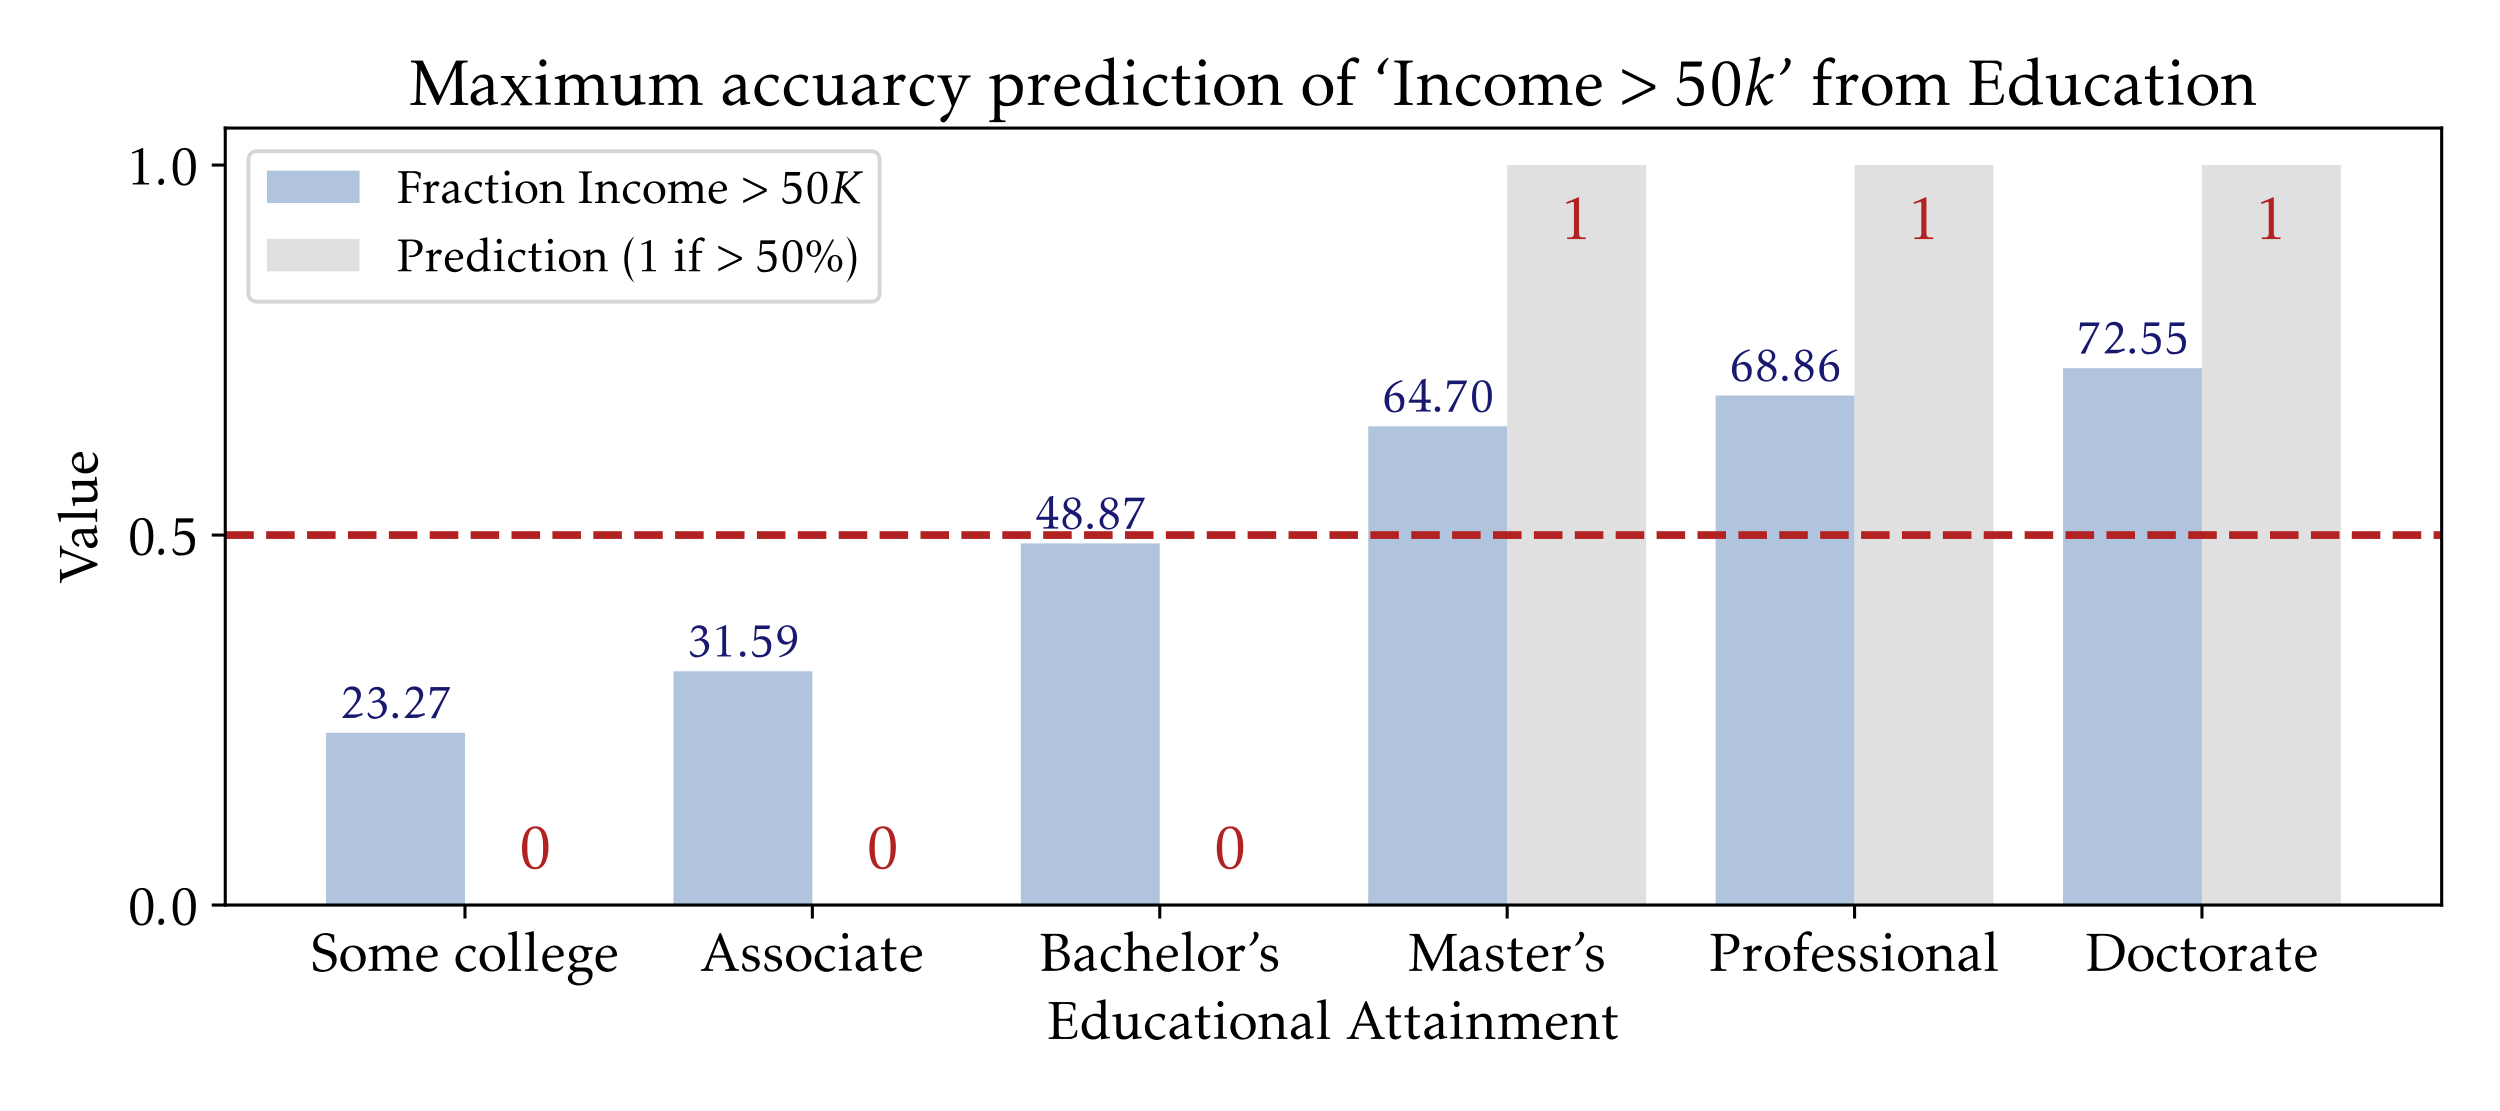 <?xml version="1.0" encoding="utf-8" standalone="no"?>
<!DOCTYPE svg PUBLIC "-//W3C//DTD SVG 1.1//EN"
  "http://www.w3.org/Graphics/SVG/1.1/DTD/svg11.dtd">
<svg xmlns:xlink="http://www.w3.org/1999/xlink" width="648pt" height="288pt" viewBox="0 0 648 288" xmlns="http://www.w3.org/2000/svg" version="1.1">
 <defs>
  <style type="text/css">*{stroke-linejoin: round; stroke-linecap: butt}</style>
 </defs>
 <g id="figure_1">
  <g id="patch_1">
   <path d="M 0 288 
L 648 288 
L 648 0 
L 0 0 
z
" style="fill: #ffffff"/>
  </g>
  <g id="axes_1">
   <g id="patch_2">
    <path d="M 58.388 234.584 
L 632.88 234.584 
L 632.88 33.196 
L 58.388 33.196 
z
" style="fill: #ffffff"/>
   </g>
   <g id="patch_3">
    <path d="M 84.501 234.584 
L 120.52 234.584 
L 120.52 189.944 
L 84.501 189.944 
z
" clip-path="url(#p303173e5e9)" style="fill: #b0c4de"/>
   </g>
   <g id="patch_4">
    <path d="M 174.547 234.584 
L 210.565 234.584 
L 210.565 173.987 
L 174.547 173.987 
z
" clip-path="url(#p303173e5e9)" style="fill: #b0c4de"/>
   </g>
   <g id="patch_5">
    <path d="M 264.593 234.584 
L 300.611 234.584 
L 300.611 140.848 
L 264.593 140.848 
z
" clip-path="url(#p303173e5e9)" style="fill: #b0c4de"/>
   </g>
   <g id="patch_6">
    <path d="M 354.639 234.584 
L 390.657 234.584 
L 390.657 110.498 
L 354.639 110.498 
z
" clip-path="url(#p303173e5e9)" style="fill: #b0c4de"/>
   </g>
   <g id="patch_7">
    <path d="M 444.684 234.584 
L 480.703 234.584 
L 480.703 102.515 
L 444.684 102.515 
z
" clip-path="url(#p303173e5e9)" style="fill: #b0c4de"/>
   </g>
   <g id="patch_8">
    <path d="M 534.73 234.584 
L 570.748 234.584 
L 570.748 95.433 
L 534.73 95.433 
z
" clip-path="url(#p303173e5e9)" style="fill: #b0c4de"/>
   </g>
   <g id="patch_9">
    <path d="M 120.52 234.584 
L 156.538 234.584 
L 156.538 234.584 
L 120.52 234.584 
z
" clip-path="url(#p303173e5e9)" style="fill: #d3d3d3; opacity: 0.7"/>
   </g>
   <g id="patch_10">
    <path d="M 210.565 234.584 
L 246.584 234.584 
L 246.584 234.584 
L 210.565 234.584 
z
" clip-path="url(#p303173e5e9)" style="fill: #d3d3d3; opacity: 0.7"/>
   </g>
   <g id="patch_11">
    <path d="M 300.611 234.584 
L 336.629 234.584 
L 336.629 234.584 
L 300.611 234.584 
z
" clip-path="url(#p303173e5e9)" style="fill: #d3d3d3; opacity: 0.7"/>
   </g>
   <g id="patch_12">
    <path d="M 390.657 234.584 
L 426.675 234.584 
L 426.675 42.786 
L 390.657 42.786 
z
" clip-path="url(#p303173e5e9)" style="fill: #d3d3d3; opacity: 0.7"/>
   </g>
   <g id="patch_13">
    <path d="M 480.703 234.584 
L 516.721 234.584 
L 516.721 42.786 
L 480.703 42.786 
z
" clip-path="url(#p303173e5e9)" style="fill: #d3d3d3; opacity: 0.7"/>
   </g>
   <g id="patch_14">
    <path d="M 570.748 234.584 
L 606.767 234.584 
L 606.767 42.786 
L 570.748 42.786 
z
" clip-path="url(#p303173e5e9)" style="fill: #d3d3d3; opacity: 0.7"/>
   </g>
   <g id="matplotlib.axis_1">
    <g id="xtick_1">
     <g id="line2d_1">
      <defs>
       <path id="m4aec8d3c4d" d="M 0 0 
L 0 3.5 
" style="stroke: #000000; stroke-width: 0.8"/>
      </defs>
      <g>
       <use xlink:href="#m4aec8d3c4d" x="120.52" y="234.584" style="stroke: #000000; stroke-width: 0.8"/>
      </g>
     </g>
     <g id="text_1">
      <!-- {Some college} -->
      <g transform="translate(80.525 251.648) scale(0.14 -0.14)">
       <defs>
        <path id="Kp-Regular-53" d="M 3021 1318 
C 3021 2855 800 2071 800 3338 
C 800 3826 1146 4160 1626 4160 
C 2336 4160 2426 3833 2560 3293 
L 2746 3293 
L 2733 4186 
C 2413 4289 2112 4398 1766 4398 
C 986 4398 288 3923 288 3087 
C 288 1582 2502 2335 2502 1029 
C 2502 463 2074 116 1530 116 
C 506 116 614 824 461 1017 
L 250 1068 
L 320 110 
C 653 -32 986 -128 1350 -128 
C 2202 -128 3021 392 3021 1318 
z
" transform="scale(0.016)"/>
        <path id="Kp-Regular-6f" d="M 3117 1497 
C 3117 2332 2502 2944 1664 2944 
C 768 2944 166 2237 166 1369 
C 166 554 742 -78 1574 -78 
C 2477 -78 3117 610 3117 1497 
z
M 2528 1306 
C 2528 803 2368 128 1734 128 
C 992 128 755 1007 755 1599 
C 755 2115 947 2738 1568 2738 
C 2278 2738 2528 1872 2528 1306 
z
" transform="scale(0.016)"/>
        <path id="Kp-Regular-6d" d="M 5357 5 
L 5357 165 
C 4934 203 4883 158 4883 620 
L 4883 2000 
C 4883 2553 4570 2944 4000 2944 
C 3558 2944 3245 2693 2976 2392 
C 2829 2771 2547 2944 2157 2944 
C 1690 2944 1459 2713 1165 2424 
L 1165 2912 
L 1139 2951 
C 563 2783 749 2828 173 2687 
L 173 2539 
C 602 2501 646 2571 646 2084 
L 646 620 
C 646 145 576 203 147 165 
L 147 5 
C 640 5 1133 5 1626 5 
L 1626 165 
C 1210 203 1165 165 1165 620 
L 1165 2116 
C 1280 2378 1645 2565 1926 2565 
C 2355 2565 2509 2206 2509 1827 
L 2509 620 
C 2509 152 2438 203 2016 165 
L 2016 5 
C 2509 5 3002 5 3494 5 
L 3494 165 
C 3072 203 3021 158 3021 620 
L 3021 2109 
C 3149 2372 3488 2565 3776 2565 
C 4218 2565 4365 2200 4365 1814 
L 4365 665 
C 4365 504 4358 152 4141 133 
L 4141 5 
C 4544 5 4954 5 5357 5 
z
" transform="scale(0.016)"/>
        <path id="Kp-Regular-65" d="M 2701 1876 
C 2701 2478 2246 2944 1651 2944 
C 1382 2944 1126 2840 902 2698 
C 416 2381 211 1909 211 1333 
C 211 485 710 -123 1574 -123 
C 1850 -123 2278 -20 2528 290 
L 2656 483 
L 2573 561 
C 2336 386 2125 256 1824 256 
C 1069 256 749 847 742 1520 
C 742 1520 1574 1520 2157 1585 
L 2694 1740 
L 2701 1876 
z
M 2176 2070 
C 2176 1903 2112 1787 1933 1774 
C 1536 1742 768 1800 768 1800 
C 787 2244 1024 2726 1530 2726 
C 1830 2726 2176 2372 2176 2070 
z
" transform="scale(0.016)"/>
        <path id="Kp-Regular-63" d="M 2624 438 
L 2554 528 
C 2317 354 2131 256 1837 256 
C 1114 256 749 918 749 1579 
C 749 2111 992 2636 1581 2636 
C 1760 2636 2086 2610 2163 2421 
L 2285 2156 
L 2426 2130 
L 2573 2675 
C 2573 2841 2016 2944 1888 2944 
C 1011 2944 211 2206 211 1307 
C 211 492 794 -123 1606 -123 
C 1882 -123 2298 6 2477 225 
L 2624 438 
z
" transform="scale(0.016)"/>
        <path id="Kp-Regular-6c" d="M 1702 0 
L 1702 161 
C 1274 199 1203 141 1203 618 
L 1203 4558 
L 1171 4623 
C 614 4475 800 4520 198 4391 
L 198 4224 
C 525 4224 685 4301 685 3901 
L 685 618 
C 685 141 614 199 186 161 
L 186 0 
C 691 0 1197 0 1702 0 
z
" transform="scale(0.016)"/>
        <path id="Kp-Regular-67" d="M 3168 2741 
L 2285 2741 
C 2080 2883 1850 2944 1600 2944 
C 973 2944 339 2522 339 1844 
C 339 1407 627 1088 1050 1004 
C 1050 1004 557 687 435 465 
C 435 48 934 -16 934 -16 
C 934 -16 211 -362 211 -811 
C 211 -1453 934 -1696 1466 -1696 
C 2464 -1696 3091 -1196 3091 -368 
C 3091 114 2733 384 2278 384 
L 1414 384 
C 1254 384 966 384 966 617 
C 966 755 1274 959 1274 959 
C 2150 959 2643 1280 2643 1997 
C 2643 2155 2509 2432 2509 2432 
L 2982 2432 
L 3168 2741 
z
M 2125 1868 
C 2125 1504 1933 1152 1530 1152 
C 1069 1152 870 1587 870 1990 
C 870 2355 1037 2745 1459 2745 
C 1933 2745 2125 2278 2125 1868 
z
M 2637 -631 
C 2637 -1189 2086 -1446 1600 -1446 
C 1158 -1446 704 -1211 704 -721 
C 704 -162 1210 -60 1658 -60 
C 2086 -60 2637 -60 2637 -631 
z
" transform="scale(0.016)"/>
       </defs>
       <use xlink:href="#Kp-Regular-53" transform="scale(0.996)"/>
       <use xlink:href="#Kp-Regular-6f" transform="translate(52.304 0) scale(0.996)"/>
       <use xlink:href="#Kp-Regular-6d" transform="translate(104.707 0) scale(0.996)"/>
       <use xlink:href="#Kp-Regular-65" transform="translate(192.179 0) scale(0.996)"/>
       <use xlink:href="#Kp-Regular-63" transform="translate(264.807 0) scale(0.996)"/>
       <use xlink:href="#Kp-Regular-6f" transform="translate(310.137 0) scale(0.996)"/>
       <use xlink:href="#Kp-Regular-6c" transform="translate(362.54 0) scale(0.996)"/>
       <use xlink:href="#Kp-Regular-6c" transform="translate(394.022 0) scale(0.996)"/>
       <use xlink:href="#Kp-Regular-65" transform="translate(425.504 0) scale(0.996)"/>
       <use xlink:href="#Kp-Regular-67" transform="translate(472.727 0) scale(0.996)"/>
       <use xlink:href="#Kp-Regular-65" transform="translate(524.134 0) scale(0.996)"/>
      </g>
     </g>
    </g>
    <g id="xtick_2">
     <g id="line2d_2">
      <g>
       <use xlink:href="#m4aec8d3c4d" x="210.565" y="234.584" style="stroke: #000000; stroke-width: 0.8"/>
      </g>
     </g>
     <g id="text_2">
      <!-- {Associate} -->
      <g transform="translate(181.554 251.648) scale(0.14 -0.14)">
       <defs>
        <path id="Kp-Regular-41" d="M 4486 0 
L 4486 161 
C 4000 199 3974 366 3802 811 
L 2387 4397 
L 2208 4364 
L 685 657 
C 518 264 461 206 51 161 
L 51 0 
C 525 0 998 0 1472 0 
L 1472 161 
C 1318 174 966 148 966 374 
C 966 587 1261 1304 1350 1536 
L 2925 1536 
C 3002 1343 3347 496 3347 348 
C 3347 161 2982 161 2861 161 
L 2861 0 
C 3405 0 3942 0 4486 0 
z
M 2822 1787 
L 1446 1787 
L 2131 3529 
L 2138 3535 
L 2822 1787 
z
" transform="scale(0.016)"/>
        <path id="Kp-Regular-73" d="M 2298 889 
C 2298 1912 723 1516 723 2271 
C 723 2579 954 2738 1242 2738 
C 1651 2738 1862 2502 1939 2117 
L 2106 2137 
L 2054 2809 
C 1830 2893 1606 2944 1370 2944 
C 832 2944 294 2662 294 2061 
C 294 1082 1824 1459 1824 659 
C 1824 313 1530 128 1210 128 
C 467 128 576 645 448 850 
L 326 921 
L 218 454 
C 429 18 538 -91 1069 -91 
C 1651 -91 2298 223 2298 889 
z
" transform="scale(0.016)"/>
        <path id="Kp-Regular-69" d="M 1254 4059 
C 1254 4246 1094 4419 909 4419 
C 717 4419 563 4246 563 4059 
C 563 3873 723 3712 909 3712 
C 1094 3712 1254 3873 1254 4059 
z
M 1677 32 
L 1677 192 
C 1248 230 1184 179 1184 646 
L 1184 2925 
L 1152 2970 
L 186 2707 
L 186 2560 
C 614 2515 666 2599 666 2106 
L 666 646 
C 666 179 602 230 173 192 
L 173 32 
C 672 32 1178 32 1677 32 
z
" transform="scale(0.016)"/>
        <path id="Kp-Regular-61" d="M 2886 122 
L 2861 290 
C 2592 226 2419 297 2419 617 
L 2419 1925 
C 2419 2546 2221 2944 1536 2944 
C 960 2944 557 2639 378 2167 
L 602 2039 
C 819 2340 941 2648 1222 2648 
C 1779 2648 1933 2308 1920 1815 
L 1088 1534 
C 621 1379 224 1225 224 699 
C 224 237 563 -64 1011 -64 
C 1363 -64 1920 450 1920 450 
C 1920 450 1901 -32 2080 -32 
C 2547 77 2394 39 2886 122 
z
M 1920 674 
C 1773 507 1453 296 1222 296 
C 954 296 774 546 768 803 
C 755 1259 1920 1613 1920 1613 
L 1920 674 
z
" transform="scale(0.016)"/>
        <path id="Kp-Regular-74" d="M 1965 302 
L 1888 431 
C 1773 367 1645 309 1510 309 
C 1203 309 1133 553 1133 823 
L 1133 2502 
L 1888 2502 
L 1939 2752 
L 1139 2752 
L 1139 3742 
L 1126 3820 
L 813 3697 
C 813 3697 621 3582 621 3235 
L 621 2752 
L 141 2752 
L 134 2502 
L 614 2502 
L 614 669 
C 614 206 800 -64 1280 -64 
C 1562 -64 1818 109 1965 302 
z
" transform="scale(0.016)"/>
       </defs>
       <use xlink:href="#Kp-Regular-41" transform="scale(0.996)"/>
       <use xlink:href="#Kp-Regular-73" transform="translate(73.325 0) scale(0.996)"/>
       <use xlink:href="#Kp-Regular-73" transform="translate(114.57 0) scale(0.996)"/>
       <use xlink:href="#Kp-Regular-6f" transform="translate(155.816 0) scale(0.996)"/>
       <use xlink:href="#Kp-Regular-63" transform="translate(208.219 0) scale(0.996)"/>
       <use xlink:href="#Kp-Regular-69" transform="translate(253.549 0) scale(0.996)"/>
       <use xlink:href="#Kp-Regular-61" transform="translate(283.736 0) scale(0.996)"/>
       <use xlink:href="#Kp-Regular-74" transform="translate(332.154 0) scale(0.996)"/>
       <use xlink:href="#Kp-Regular-65" transform="translate(367.223 0) scale(0.996)"/>
      </g>
     </g>
    </g>
    <g id="xtick_3">
     <g id="line2d_3">
      <g>
       <use xlink:href="#m4aec8d3c4d" x="300.611" y="234.584" style="stroke: #000000; stroke-width: 0.8"/>
      </g>
     </g>
     <g id="text_3">
      <!-- {Bachelor's} -->
      <g transform="translate(269.271 251.648) scale(0.14 -0.14)">
       <defs>
        <path id="Kp-Regular-42" d="M 3597 1353 
C 3597 1973 2944 2368 2381 2413 
C 2874 2522 3354 2848 3354 3405 
C 3354 4123 2752 4302 2150 4302 
C 1504 4302 858 4302 211 4302 
L 211 4141 
C 781 4096 768 4026 768 3449 
L 768 775 
C 768 365 768 192 320 147 
L 320 0 
C 781 0 1235 0 1696 0 
C 2573 0 3597 287 3597 1353 
z
M 2752 3293 
C 2752 2432 1958 2432 1338 2464 
L 1338 3955 
C 1338 4096 1715 4096 1805 4096 
C 2349 4096 2752 3900 2752 3293 
z
M 3021 1264 
C 3021 580 2573 237 1926 237 
C 1702 237 1402 237 1402 535 
L 1402 2259 
C 2138 2259 3021 2259 3021 1264 
z
" transform="scale(0.016)"/>
        <path id="Kp-Regular-68" d="M 3475 11 
L 3475 177 
C 3059 209 3014 177 3014 625 
L 3014 1926 
C 3014 2572 2701 2944 2042 2944 
C 1248 2944 1088 2423 1088 2423 
L 1088 4551 
L 1062 4616 
C 742 4513 416 4442 83 4384 
L 83 4230 
C 410 4204 570 4294 570 3890 
L 570 626 
C 570 164 512 209 90 171 
L 90 11 
C 582 11 1069 11 1562 11 
L 1562 171 
C 1139 209 1088 164 1088 625 
L 1088 2123 
C 1088 2367 1626 2571 1824 2571 
C 2304 2571 2496 2225 2496 1784 
L 2496 683 
C 2496 529 2490 158 2278 139 
L 2278 11 
C 2675 11 3078 11 3475 11 
z
" transform="scale(0.016)"/>
        <path id="Kp-Regular-72" d="M 2381 2700 
C 2381 2828 2118 2944 2016 2944 
C 1664 2944 1325 2578 1178 2276 
L 1178 2912 
L 1152 2950 
C 614 2789 794 2841 186 2693 
L 186 2545 
C 614 2500 659 2584 659 2090 
L 659 626 
C 659 158 595 209 173 171 
L 173 4 
C 704 4 1229 4 1760 4 
L 1760 171 
C 1312 203 1178 119 1178 626 
L 1178 1852 
C 1178 2077 1446 2436 1709 2436 
C 1856 2436 2035 2307 2035 2237 
L 2125 2218 
L 2381 2700 
z
" transform="scale(0.016)"/>
        <path id="Kp-Regular-27" d="M 1370 4191 
C 1370 4364 1171 4544 1005 4544 
C 851 4544 774 4480 774 4313 
C 845 4236 877 4139 877 4036 
C 877 3696 538 3239 307 2995 
L 384 2898 
C 813 3033 1370 3734 1370 4191 
z
" transform="scale(0.016)"/>
       </defs>
       <use xlink:href="#Kp-Regular-42" transform="scale(0.996)"/>
       <use xlink:href="#Kp-Regular-61" transform="translate(62.067 0) scale(0.996)"/>
       <use xlink:href="#Kp-Regular-63" transform="translate(111.183 0) scale(0.996)"/>
       <use xlink:href="#Kp-Regular-68" transform="translate(156.513 0) scale(0.996)"/>
       <use xlink:href="#Kp-Regular-65" transform="translate(214.496 0) scale(0.996)"/>
       <use xlink:href="#Kp-Regular-6c" transform="translate(261.719 0) scale(0.996)"/>
       <use xlink:href="#Kp-Regular-6f" transform="translate(292.105 0) scale(0.996)"/>
       <use xlink:href="#Kp-Regular-72" transform="translate(344.508 0) scale(0.996)"/>
       <use xlink:href="#Kp-Regular-27" transform="translate(384.956 0) scale(0.996)"/>
       <use xlink:href="#Kp-Regular-73" transform="translate(406.476 0) scale(0.996)"/>
      </g>
     </g>
    </g>
    <g id="xtick_4">
     <g id="line2d_4">
      <g>
       <use xlink:href="#m4aec8d3c4d" x="390.657" y="234.584" style="stroke: #000000; stroke-width: 0.8"/>
      </g>
     </g>
     <g id="text_4">
      <!-- {Master's} -->
      <g transform="translate(364.958 251.648) scale(0.14 -0.14)">
       <defs>
        <path id="Kp-Regular-4d" d="M 5722 0 
L 5722 161 
C 5101 206 5114 231 5107 852 
L 5075 3540 
C 5069 4096 5152 4090 5664 4128 
L 5664 4289 
C 5286 4289 4915 4289 4538 4289 
L 2938 871 
L 1318 4289 
C 941 4289 557 4289 179 4289 
L 179 4128 
C 627 4096 787 4096 787 3591 
L 698 627 
C 685 161 518 193 122 161 
L 122 0 
C 621 0 1133 0 1632 0 
L 1632 174 
C 1248 174 1005 136 1024 618 
L 1126 3392 
L 2694 0 
L 2842 0 
L 4518 3603 
L 4531 775 
C 4531 238 4525 206 3987 161 
L 3987 0 
C 4563 0 5146 0 5722 0 
z
" transform="scale(0.016)"/>
       </defs>
       <use xlink:href="#Kp-Regular-4d" transform="scale(0.996)"/>
       <use xlink:href="#Kp-Regular-61" transform="translate(91.258 0) scale(0.996)"/>
       <use xlink:href="#Kp-Regular-73" transform="translate(140.374 0) scale(0.996)"/>
       <use xlink:href="#Kp-Regular-74" transform="translate(181.619 0) scale(0.996)"/>
       <use xlink:href="#Kp-Regular-65" transform="translate(216.687 0) scale(0.996)"/>
       <use xlink:href="#Kp-Regular-72" transform="translate(263.91 0) scale(0.996)"/>
       <use xlink:href="#Kp-Regular-27" transform="translate(304.359 0) scale(0.996)"/>
       <use xlink:href="#Kp-Regular-73" transform="translate(325.878 0) scale(0.996)"/>
      </g>
     </g>
    </g>
    <g id="xtick_5">
     <g id="line2d_5">
      <g>
       <use xlink:href="#m4aec8d3c4d" x="480.703" y="234.584" style="stroke: #000000; stroke-width: 0.8"/>
      </g>
     </g>
     <g id="text_5">
      <!-- {Professional} -->
      <g transform="translate(442.981 251.648) scale(0.14 -0.14)">
       <defs>
        <path id="Kp-Regular-50" d="M 3526 3241 
C 3526 4068 2816 4302 2112 4302 
C 1472 4302 838 4302 198 4302 
L 198 4141 
C 768 4096 787 4038 787 3448 
L 787 854 
C 787 238 774 206 179 161 
L 179 0 
C 787 0 1402 0 2010 0 
L 2010 180 
C 1389 180 1357 187 1357 837 
L 1357 3948 
C 1357 4096 1766 4096 1862 4096 
C 2509 4096 2906 3824 2906 3152 
C 2906 2582 2573 2151 1971 2151 
C 1920 2151 1632 2151 1632 2078 
C 1632 1920 1875 1920 1984 1920 
C 2771 1920 3526 2389 3526 3241 
z
" transform="scale(0.016)"/>
        <path id="Kp-Regular-66" d="M 2317 4454 
C 2234 4531 2042 4608 1926 4608 
C 1414 4608 1050 4247 819 3847 
C 653 3552 672 3101 672 2772 
L 230 2772 
L 243 2496 
L 672 2496 
L 672 613 
C 672 147 608 205 192 160 
L 192 0 
C 704 0 1229 0 1741 0 
L 1741 160 
C 1306 198 1190 121 1190 613 
L 1190 2496 
L 1971 2496 
L 2016 2772 
L 1190 2772 
C 1190 3101 1075 4235 1645 4235 
C 1946 4235 2099 3978 2227 4017 
C 2310 4094 2419 4357 2317 4454 
z
" transform="scale(0.016)"/>
        <path id="Kp-Regular-6e" d="M 3507 5 
L 3507 165 
C 3091 203 3059 171 3059 620 
L 3059 1955 
C 3059 2572 2746 2944 2118 2944 
C 1702 2944 1395 2719 1133 2417 
L 1133 2912 
L 1101 2951 
C 461 2764 646 2809 134 2687 
L 134 2539 
C 563 2501 614 2571 614 2084 
L 614 620 
C 614 152 544 203 115 165 
L 115 5 
C 608 5 1107 5 1600 5 
L 1600 165 
C 1184 203 1133 158 1133 620 
L 1133 2116 
C 1242 2378 1613 2565 1888 2565 
C 2349 2565 2541 2238 2541 1814 
L 2541 672 
C 2541 511 2528 152 2310 133 
L 2310 5 
C 2707 5 3110 5 3507 5 
z
" transform="scale(0.016)"/>
       </defs>
       <use xlink:href="#Kp-Regular-50" transform="scale(0.996)"/>
       <use xlink:href="#Kp-Regular-72" transform="translate(60.374 0) scale(0.996)"/>
       <use xlink:href="#Kp-Regular-6f" transform="translate(100.822 0) scale(0.996)"/>
       <use xlink:href="#Kp-Regular-66" transform="translate(153.225 0) scale(0.996)"/>
       <use xlink:href="#Kp-Regular-65" transform="translate(187.298 0) scale(0.996)"/>
       <use xlink:href="#Kp-Regular-73" transform="translate(234.521 0) scale(0.996)"/>
       <use xlink:href="#Kp-Regular-73" transform="translate(275.766 0) scale(0.996)"/>
       <use xlink:href="#Kp-Regular-69" transform="translate(317.011 0) scale(0.996)"/>
       <use xlink:href="#Kp-Regular-6f" transform="translate(347.198 0) scale(0.996)"/>
       <use xlink:href="#Kp-Regular-6e" transform="translate(399.601 0) scale(0.996)"/>
       <use xlink:href="#Kp-Regular-61" transform="translate(458.281 0) scale(0.996)"/>
       <use xlink:href="#Kp-Regular-6c" transform="translate(507.397 0) scale(0.996)"/>
      </g>
     </g>
    </g>
    <g id="xtick_6">
     <g id="line2d_6">
      <g>
       <use xlink:href="#m4aec8d3c4d" x="570.748" y="234.584" style="stroke: #000000; stroke-width: 0.8"/>
      </g>
     </g>
     <g id="text_6">
      <!-- {Doctorate} -->
      <g transform="translate(540.426 251.648) scale(0.14 -0.14)">
       <defs>
        <path id="Kp-Regular-44" d="M 4602 2378 
C 4602 3759 3520 4302 2272 4302 
C 1581 4302 890 4302 198 4302 
L 198 4141 
C 774 4096 768 4032 768 3449 
L 768 776 
C 768 385 717 187 288 148 
L 288 0 
C 851 0 1421 0 1984 0 
C 3443 0 4602 831 4602 2378 
z
M 3949 2214 
C 3949 931 3213 244 1952 244 
C 1741 244 1338 289 1338 576 
L 1338 3943 
C 1338 4096 1856 4096 1952 4096 
C 3277 4096 3949 3608 3949 2214 
z
" transform="scale(0.016)"/>
       </defs>
       <use xlink:href="#Kp-Regular-44" transform="scale(0.996)"/>
       <use xlink:href="#Kp-Regular-6f" transform="translate(77.31 0) scale(0.996)"/>
       <use xlink:href="#Kp-Regular-63" transform="translate(129.714 0) scale(0.996)"/>
       <use xlink:href="#Kp-Regular-74" transform="translate(175.044 0) scale(0.996)"/>
       <use xlink:href="#Kp-Regular-6f" transform="translate(210.112 0) scale(0.996)"/>
       <use xlink:href="#Kp-Regular-72" transform="translate(262.516 0) scale(0.996)"/>
       <use xlink:href="#Kp-Regular-61" transform="translate(302.466 0) scale(0.996)"/>
       <use xlink:href="#Kp-Regular-74" transform="translate(350.884 0) scale(0.996)"/>
       <use xlink:href="#Kp-Regular-65" transform="translate(385.953 0) scale(0.996)"/>
      </g>
     </g>
    </g>
    <g id="text_7">
     <!-- Educational Attainment -->
     <g transform="translate(271.37 269.295) scale(0.14 -0.14)">
      <defs>
       <path id="Kp-Regular-45" d="M 3546 1025 
L 3392 1025 
C 3373 909 3168 419 3078 354 
C 2899 219 2304 219 2086 219 
C 1914 219 1600 219 1446 296 
C 1376 335 1363 839 1363 929 
L 1363 2092 
C 1523 2112 1677 2112 1837 2112 
C 1990 2112 2541 2112 2650 2012 
C 2726 1933 2746 1623 2758 1511 
L 2931 1511 
C 2918 1967 2918 2423 2931 2880 
L 2758 2880 
C 2739 2747 2739 2572 2669 2458 
C 2522 2337 2061 2337 1862 2337 
C 1696 2337 1530 2337 1363 2368 
L 1363 3929 
C 1363 4075 1690 4075 1805 4075 
C 2125 4075 2515 4075 2816 3980 
C 3053 3904 3059 3532 3098 3330 
L 3290 3330 
L 3315 4081 
L 2906 4288 
C 2003 4288 1094 4288 192 4288 
L 192 4133 
C 781 4088 794 4056 794 3437 
L 794 832 
C 794 226 787 174 198 174 
L 198 0 
C 1082 0 1965 0 2848 0 
L 3443 253 
L 3546 1025 
z
" transform="scale(0.016)"/>
       <path id="Kp-Regular-64" d="M 3514 84 
L 3514 251 
C 3514 251 3008 103 3008 655 
L 3008 4551 
L 2976 4616 
C 2413 4468 2598 4513 1984 4384 
L 1984 4230 
C 1984 4230 2490 4384 2490 3889 
L 2490 2809 
C 2490 2809 2118 2944 1926 2944 
C 1056 2944 237 2255 237 1355 
C 237 556 742 -64 1568 -64 
C 2310 -64 2502 457 2502 457 
L 2483 -45 
C 3104 52 2918 26 3514 84 
z
M 2490 973 
C 2490 615 2061 302 1722 302 
C 1082 302 800 986 800 1536 
C 800 2105 1056 2674 1702 2674 
C 1843 2674 2490 2514 2490 2310 
L 2490 973 
z
" transform="scale(0.016)"/>
       <path id="Kp-Regular-75" d="M 3546 78 
L 3546 258 
C 3142 258 3059 180 3059 628 
L 3059 2914 
L 3034 2952 
C 2464 2830 2650 2869 2029 2766 
L 2029 2592 
C 2432 2592 2528 2663 2528 2207 
L 2528 1132 
C 2528 812 2125 316 1741 316 
C 1254 316 1139 658 1139 1083 
L 1139 2914 
L 1114 2952 
C 538 2824 710 2862 160 2766 
L 160 2592 
C 544 2592 621 2637 621 2209 
L 621 936 
C 621 320 794 -64 1472 -64 
C 1939 -64 2298 137 2528 510 
L 2528 -12 
L 2566 -32 
C 3155 52 2970 26 3546 78 
z
" transform="scale(0.016)"/>
      </defs>
      <use xlink:href="#Kp-Regular-45" transform="scale(0.996)"/>
      <use xlink:href="#Kp-Regular-64" transform="translate(60.473 0) scale(0.996)"/>
      <use xlink:href="#Kp-Regular-75" transform="translate(118.555 0) scale(0.996)"/>
      <use xlink:href="#Kp-Regular-63" transform="translate(177.933 0) scale(0.996)"/>
      <use xlink:href="#Kp-Regular-61" transform="translate(223.263 0) scale(0.996)"/>
      <use xlink:href="#Kp-Regular-74" transform="translate(271.681 0) scale(0.996)"/>
      <use xlink:href="#Kp-Regular-69" transform="translate(306.75 0) scale(0.996)"/>
      <use xlink:href="#Kp-Regular-6f" transform="translate(336.937 0) scale(0.996)"/>
      <use xlink:href="#Kp-Regular-6e" transform="translate(389.34 0) scale(0.996)"/>
      <use xlink:href="#Kp-Regular-61" transform="translate(448.02 0) scale(0.996)"/>
      <use xlink:href="#Kp-Regular-6c" transform="translate(497.136 0) scale(0.996)"/>
      <use xlink:href="#Kp-Regular-41" transform="translate(554.022 0) scale(0.996)"/>
      <use xlink:href="#Kp-Regular-74" transform="translate(624.857 0) scale(0.996)"/>
      <use xlink:href="#Kp-Regular-74" transform="translate(659.925 0) scale(0.996)"/>
      <use xlink:href="#Kp-Regular-61" transform="translate(694.994 0) scale(0.996)"/>
      <use xlink:href="#Kp-Regular-69" transform="translate(744.11 0) scale(0.996)"/>
      <use xlink:href="#Kp-Regular-6e" transform="translate(774.296 0) scale(0.996)"/>
      <use xlink:href="#Kp-Regular-6d" transform="translate(832.976 0) scale(0.996)"/>
      <use xlink:href="#Kp-Regular-65" transform="translate(920.448 0) scale(0.996)"/>
      <use xlink:href="#Kp-Regular-6e" transform="translate(967.671 0) scale(0.996)"/>
      <use xlink:href="#Kp-Regular-74" transform="translate(1025.853 0) scale(0.996)"/>
     </g>
    </g>
   </g>
   <g id="matplotlib.axis_2">
    <g id="ytick_1">
     <g id="line2d_7">
      <defs>
       <path id="m879f38a832" d="M 0 0 
L -3.5 0 
" style="stroke: #000000; stroke-width: 0.8"/>
      </defs>
      <g>
       <use xlink:href="#m879f38a832" x="58.388" y="234.584" style="stroke: #000000; stroke-width: 0.8"/>
      </g>
     </g>
     <g id="text_8">
      <!-- $\mathdefault{0.0}$ -->
      <g transform="translate(32.768 239.616) scale(0.14 -0.14)">
       <defs>
        <path id="Kp-Regular-30" d="M 3130 2158 
C 3130 3008 2918 4244 1837 4244 
C 685 4244 435 2937 435 2022 
C 435 1160 640 -128 1754 -128 
C 2912 -128 3130 1263 3130 2158 
z
M 2586 1997 
C 2586 1475 2573 84 1798 84 
C 986 84 979 1598 979 2139 
C 979 2673 992 4032 1779 4032 
C 2586 4032 2586 2531 2586 1997 
z
" transform="scale(0.016)"/>
        <path id="Kp--M-Italic-3a" d="M 979 357 
C 979 551 845 693 672 693 
C 454 693 288 499 288 260 
C 288 66 416 -64 595 -64 
C 800 -64 979 111 979 357 
z
" transform="scale(0.016)"/>
       </defs>
       <use xlink:href="#Kp-Regular-30" transform="scale(0.996)"/>
       <use xlink:href="#Kp--M-Italic-3a" transform="translate(54.296 0) scale(0.996)"/>
       <use xlink:href="#Kp-Regular-30" transform="translate(78.705 0) scale(0.996)"/>
      </g>
     </g>
    </g>
    <g id="ytick_2">
     <g id="line2d_8">
      <g>
       <use xlink:href="#m879f38a832" x="58.388" y="138.685" style="stroke: #000000; stroke-width: 0.8"/>
      </g>
     </g>
     <g id="text_9">
      <!-- $\mathdefault{0.5}$ -->
      <g transform="translate(32.768 143.717) scale(0.14 -0.14)">
       <defs>
        <path id="Kp-Regular-35" d="M 3034 1565 
C 3034 2288 2483 2752 1786 2752 
C 1491 2752 1210 2637 954 2508 
L 1062 3712 
C 1613 3712 2157 3712 2707 3712 
C 2720 3718 2816 3848 2816 3848 
L 2854 4200 
C 2189 4200 1498 4200 832 4200 
L 704 2152 
L 762 2081 
C 973 2256 1190 2347 1466 2347 
C 2131 2347 2502 1919 2502 1257 
C 2502 647 2170 187 1536 187 
C 794 187 685 465 544 751 
L 397 609 
C 531 -24 966 -128 1242 -128 
C 2579 -128 3040 395 3034 1565 
z
" transform="scale(0.016)"/>
       </defs>
       <use xlink:href="#Kp-Regular-30" transform="scale(0.996)"/>
       <use xlink:href="#Kp--M-Italic-3a" transform="translate(54.296 0) scale(0.996)"/>
       <use xlink:href="#Kp-Regular-35" transform="translate(78.705 0) scale(0.996)"/>
      </g>
     </g>
    </g>
    <g id="ytick_3">
     <g id="line2d_9">
      <g>
       <use xlink:href="#m879f38a832" x="58.388" y="42.786" style="stroke: #000000; stroke-width: 0.8"/>
      </g>
     </g>
     <g id="text_10">
      <!-- $\mathdefault{1.0}$ -->
      <g transform="translate(32.768 47.817) scale(0.14 -0.14)">
       <defs>
        <path id="Kp-Regular-31" d="M 2624 0 
L 2624 174 
C 2221 174 1946 97 1946 586 
L 1946 4207 
L 1901 4265 
C 1133 3924 1376 4027 621 3725 
L 691 3584 
C 845 3584 1171 3776 1344 3776 
C 1434 3776 1427 3590 1427 3532 
L 1427 586 
C 1427 91 1133 174 736 174 
L 736 0 
C 1363 0 1997 0 2624 0 
z
" transform="scale(0.016)"/>
       </defs>
       <use xlink:href="#Kp-Regular-31" transform="scale(0.996)"/>
       <use xlink:href="#Kp--M-Italic-3a" transform="translate(54.296 0) scale(0.996)"/>
       <use xlink:href="#Kp-Regular-30" transform="translate(78.705 0) scale(0.996)"/>
      </g>
     </g>
    </g>
    <g id="text_11">
     <!-- Value -->
     <g transform="translate(25.183 151.213) rotate(-90) scale(0.14 -0.14)">
      <defs>
       <path id="Kp-Regular-56" d="M 4397 4166 
L 4397 4321 
C 3936 4321 3469 4321 3008 4321 
L 3008 4160 
C 3168 4160 3514 4173 3514 3954 
C 3514 3671 2368 791 2368 791 
C 2368 791 1158 3845 1158 3993 
C 1158 4160 1536 4160 1658 4160 
L 1658 4321 
C 1114 4321 570 4321 26 4321 
L 26 4166 
C 397 4134 474 4089 621 3715 
L 2074 -32 
L 2330 -32 
L 3770 3593 
C 3936 4006 3962 4121 4397 4166 
z
" transform="scale(0.016)"/>
      </defs>
      <use xlink:href="#Kp-Regular-56" transform="scale(0.996)"/>
      <use xlink:href="#Kp-Regular-61" transform="translate(61.768 0) scale(0.996)"/>
      <use xlink:href="#Kp-Regular-6c" transform="translate(110.884 0) scale(0.996)"/>
      <use xlink:href="#Kp-Regular-75" transform="translate(140.872 0) scale(0.996)"/>
      <use xlink:href="#Kp-Regular-65" transform="translate(200.249 0) scale(0.996)"/>
     </g>
    </g>
   </g>
   <g id="line2d_10">
    <path d="M 58.388 138.685 
L 632.88 138.685 
" clip-path="url(#p303173e5e9)" style="fill: none; stroke-dasharray: 7.4,3.2; stroke-dashoffset: 0; stroke: #b22222; stroke-width: 2"/>
   </g>
   <g id="patch_15">
    <path d="M 58.388 234.584 
L 58.388 33.196 
" style="fill: none; stroke: #000000; stroke-width: 0.8; stroke-linejoin: miter; stroke-linecap: square"/>
   </g>
   <g id="patch_16">
    <path d="M 632.88 234.584 
L 632.88 33.196 
" style="fill: none; stroke: #000000; stroke-width: 0.8; stroke-linejoin: miter; stroke-linecap: square"/>
   </g>
   <g id="patch_17">
    <path d="M 58.388 234.584 
L 632.88 234.584 
" style="fill: none; stroke: #000000; stroke-width: 0.8; stroke-linejoin: miter; stroke-linecap: square"/>
   </g>
   <g id="patch_18">
    <path d="M 58.388 33.196 
L 632.88 33.196 
" style="fill: none; stroke: #000000; stroke-width: 0.8; stroke-linejoin: miter; stroke-linecap: square"/>
   </g>
   <g id="text_12">
    <!-- 23.27% -->
    <g style="fill: #191970" transform="translate(87.925 186.108) scale(0.12 -0.12)">
     <defs>
      <path id="Kp-Regular-32" d="M 3181 395 
L 3098 701 
C 2714 482 2323 482 1958 482 
C 1670 482 1158 482 1158 482 
L 2112 1587 
C 2502 2040 2944 2513 2944 3152 
C 2944 3858 2438 4284 1766 4284 
C 1376 4284 1056 4155 787 3872 
L 557 3176 
L 710 3125 
L 826 3370 
C 986 3680 1184 3840 1549 3840 
C 2093 3840 2406 3479 2406 2945 
C 2406 2319 1888 1721 1498 1276 
L 442 129 
L 442 0 
C 666 0 2086 0 2163 19 
C 2822 281 2637 210 3181 395 
z
" transform="scale(0.016)"/>
      <path id="Kp-Regular-33" d="M 3053 1474 
C 3059 2019 2560 2358 2074 2442 
C 2394 2653 2778 2917 2778 3345 
C 2778 3942 2253 4224 1715 4224 
C 1350 4224 1056 4102 800 3839 
L 576 3236 
L 723 3211 
C 941 3531 1133 3845 1574 3845 
C 1952 3845 2253 3569 2253 3185 
C 2253 2756 1901 2468 1510 2378 
L 1037 2237 
L 1139 2026 
L 1645 2142 
C 2067 2251 2458 1776 2490 1232 
C 2515 822 2182 168 1587 168 
C 1370 168 877 219 582 777 
L 429 648 
C 467 96 992 -128 1293 -128 
C 2125 -128 3040 372 3053 1474 
z
" transform="scale(0.016)"/>
      <path id="Kp-Regular-2e" d="M 1165 315 
C 1165 521 986 694 781 694 
C 576 694 410 521 410 315 
C 410 109 576 -64 781 -64 
C 992 -64 1165 103 1165 315 
z
" transform="scale(0.016)"/>
      <path id="Kp-Regular-37" d="M 3162 4059 
L 3142 4194 
C 2278 4194 1389 4194 525 4194 
L 442 3097 
L 614 3097 
C 710 3475 627 3712 1107 3712 
L 2669 3712 
C 2061 2441 1312 1265 621 39 
L 666 -32 
L 1210 -32 
C 1485 667 1798 1341 2125 2014 
L 3162 4059 
z
" transform="scale(0.016)"/>
     </defs>
     <use xlink:href="#Kp-Regular-32" transform="scale(0.996)"/>
     <use xlink:href="#Kp-Regular-33" transform="translate(54.296 0) scale(0.996)"/>
     <use xlink:href="#Kp-Regular-2e" transform="translate(108.593 0) scale(0.996)"/>
     <use xlink:href="#Kp-Regular-32" transform="translate(134.496 0) scale(0.996)"/>
     <use xlink:href="#Kp-Regular-37" transform="translate(188.792 0) scale(0.996)"/>
    </g>
   </g>
   <g id="text_13">
    <!-- 31.59% -->
    <g style="fill: #191970" transform="translate(177.971 170.151) scale(0.12 -0.12)">
     <defs>
      <path id="Kp-Regular-39" d="M 3130 2567 
C 3130 3386 2752 4238 1818 4238 
C 1030 4238 448 3586 448 2820 
C 448 2143 883 1600 1587 1600 
C 1971 1600 2227 1831 2522 2049 
C 2387 982 1702 411 678 32 
L 774 -116 
C 1171 -13 1555 108 1907 319 
C 2701 805 3130 1645 3130 2567 
z
M 2573 2751 
C 2573 2642 2554 2388 2502 2291 
C 2400 2094 2054 1973 1843 1973 
C 1242 1973 986 2534 986 3057 
C 986 3528 1216 4032 1760 4032 
C 2406 4032 2573 3260 2573 2751 
z
" transform="scale(0.016)"/>
     </defs>
     <use xlink:href="#Kp-Regular-33" transform="scale(0.996)"/>
     <use xlink:href="#Kp-Regular-31" transform="translate(54.296 0) scale(0.996)"/>
     <use xlink:href="#Kp-Regular-2e" transform="translate(108.593 0) scale(0.996)"/>
     <use xlink:href="#Kp-Regular-35" transform="translate(134.496 0) scale(0.996)"/>
     <use xlink:href="#Kp-Regular-39" transform="translate(188.792 0) scale(0.996)"/>
    </g>
   </g>
   <g id="text_14">
    <!-- 48.87% -->
    <g style="fill: #191970" transform="translate(268.017 137.012) scale(0.12 -0.12)">
     <defs>
      <path id="Kp-Regular-34" d="M 3277 0 
L 3277 199 
C 2797 199 2586 129 2586 693 
L 2586 1189 
C 2586 1189 3046 1189 3277 1163 
L 3277 1619 
C 3034 1600 2586 1600 2586 1600 
L 2579 3888 
C 2579 4268 2579 3888 2630 4454 
L 2080 4313 
L 269 1336 
L 339 1189 
L 2048 1189 
L 2048 693 
C 2048 90 1766 199 1267 199 
L 1267 0 
C 1939 0 2605 0 3277 0 
z
M 2048 1600 
L 672 1600 
L 2048 3863 
L 2048 1600 
z
" transform="scale(0.016)"/>
      <path id="Kp-Regular-38" d="M 3053 1209 
C 3053 1814 2624 2084 2138 2328 
C 2502 2578 2893 2816 2893 3312 
C 2893 3917 2362 4238 1811 4238 
C 1171 4238 595 3801 595 3125 
C 595 2623 934 2347 1331 2116 
C 851 1846 448 1582 448 984 
C 448 277 1011 -128 1677 -128 
C 2413 -128 3053 457 3053 1209 
z
M 2438 3287 
C 2438 2888 2234 2663 1914 2444 
C 1523 2644 1069 2830 1069 3344 
C 1069 3743 1338 4032 1741 4032 
C 2176 4032 2438 3711 2438 3287 
z
M 2566 965 
C 2566 483 2259 78 1760 78 
C 1216 78 928 515 928 1023 
C 928 1486 1171 1724 1574 2013 
C 2022 1788 2566 1569 2566 965 
z
" transform="scale(0.016)"/>
     </defs>
     <use xlink:href="#Kp-Regular-34" transform="scale(0.996)"/>
     <use xlink:href="#Kp-Regular-38" transform="translate(54.296 0) scale(0.996)"/>
     <use xlink:href="#Kp-Regular-2e" transform="translate(108.593 0) scale(0.996)"/>
     <use xlink:href="#Kp-Regular-38" transform="translate(134.496 0) scale(0.996)"/>
     <use xlink:href="#Kp-Regular-37" transform="translate(188.792 0) scale(0.996)"/>
    </g>
   </g>
   <g id="text_15">
    <!-- 64.70% -->
    <g style="fill: #191970" transform="translate(358.062 106.662) scale(0.12 -0.12)">
     <defs>
      <path id="Kp-Regular-36" d="M 3110 1363 
C 3130 2035 2675 2560 1978 2560 
C 1690 2560 1293 2309 1056 2155 
C 1190 3183 1875 3736 2893 4103 
L 2758 4263 
C 2406 4159 2054 4037 1741 3842 
C 915 3332 422 2511 422 1522 
C 422 700 806 -128 1728 -128 
C 2739 -128 3085 371 3110 1363 
z
M 2573 1129 
C 2573 652 2400 78 1830 78 
C 1037 78 992 1032 1056 1929 
C 1229 2110 1498 2200 1741 2200 
C 2330 2200 2573 1645 2573 1129 
z
" transform="scale(0.016)"/>
     </defs>
     <use xlink:href="#Kp-Regular-36" transform="scale(0.996)"/>
     <use xlink:href="#Kp-Regular-34" transform="translate(54.296 0) scale(0.996)"/>
     <use xlink:href="#Kp-Regular-2e" transform="translate(108.593 0) scale(0.996)"/>
     <use xlink:href="#Kp-Regular-37" transform="translate(134.496 0) scale(0.996)"/>
     <use xlink:href="#Kp-Regular-30" transform="translate(188.792 0) scale(0.996)"/>
    </g>
   </g>
   <g id="text_16">
    <!-- 68.86% -->
    <g style="fill: #191970" transform="translate(448.108 98.679) scale(0.12 -0.12)">
     <use xlink:href="#Kp-Regular-36" transform="scale(0.996)"/>
     <use xlink:href="#Kp-Regular-38" transform="translate(54.296 0) scale(0.996)"/>
     <use xlink:href="#Kp-Regular-2e" transform="translate(108.593 0) scale(0.996)"/>
     <use xlink:href="#Kp-Regular-38" transform="translate(134.496 0) scale(0.996)"/>
     <use xlink:href="#Kp-Regular-36" transform="translate(188.792 0) scale(0.996)"/>
    </g>
   </g>
   <g id="text_17">
    <!-- 72.55% -->
    <g style="fill: #191970" transform="translate(538.154 91.597) scale(0.12 -0.12)">
     <use xlink:href="#Kp-Regular-37" transform="scale(0.996)"/>
     <use xlink:href="#Kp-Regular-32" transform="translate(54.296 0) scale(0.996)"/>
     <use xlink:href="#Kp-Regular-2e" transform="translate(108.593 0) scale(0.996)"/>
     <use xlink:href="#Kp-Regular-35" transform="translate(134.496 0) scale(0.996)"/>
     <use xlink:href="#Kp-Regular-35" transform="translate(188.792 0) scale(0.996)"/>
    </g>
   </g>
   <g id="text_18">
    <!-- 0 -->
    <g style="fill: #b22222" transform="translate(134.185 224.994) scale(0.16 -0.16)">
     <use xlink:href="#Kp-Regular-30" transform="scale(0.996)"/>
    </g>
   </g>
   <g id="text_19">
    <!-- 0 -->
    <g style="fill: #b22222" transform="translate(224.231 224.994) scale(0.16 -0.16)">
     <use xlink:href="#Kp-Regular-30" transform="scale(0.996)"/>
    </g>
   </g>
   <g id="text_20">
    <!-- 0 -->
    <g style="fill: #b22222" transform="translate(314.277 224.994) scale(0.16 -0.16)">
     <use xlink:href="#Kp-Regular-30" transform="scale(0.996)"/>
    </g>
   </g>
   <g id="text_21">
    <!-- 1 -->
    <g style="fill: #b22222" transform="translate(404.322 61.966) scale(0.16 -0.16)">
     <use xlink:href="#Kp-Regular-31" transform="scale(0.996)"/>
    </g>
   </g>
   <g id="text_22">
    <!-- 1 -->
    <g style="fill: #b22222" transform="translate(494.368 61.966) scale(0.16 -0.16)">
     <use xlink:href="#Kp-Regular-31" transform="scale(0.996)"/>
    </g>
   </g>
   <g id="text_23">
    <!-- 1 -->
    <g style="fill: #b22222" transform="translate(584.414 61.966) scale(0.16 -0.16)">
     <use xlink:href="#Kp-Regular-31" transform="scale(0.996)"/>
    </g>
   </g>
   <g id="text_24">
    <!-- Maximum accuarcy prediction of `$\text{Income}&gt;50k$' from Education -->
    <g transform="translate(106.045 27.196) scale(0.168 -0.168)">
     <defs>
      <path id="Kp-Regular-78" d="M 3110 -35 
L 3110 139 
C 2797 184 2746 177 2560 446 
L 1766 1586 
L 2483 2501 
C 2630 2689 2784 2669 2995 2669 
L 2995 2797 
C 2490 2791 2662 2797 2112 2797 
L 2112 2675 
C 2278 2650 2291 2675 2214 2516 
L 1664 1766 
C 1664 1766 1357 2163 1216 2419 
C 1088 2656 1158 2624 1389 2624 
L 1389 2797 
C 621 2791 826 2797 70 2797 
L 70 2637 
C 365 2592 499 2592 672 2336 
L 1338 1337 
L 634 383 
C 448 139 326 126 70 126 
L 70 -35 
C 621 -28 454 -35 986 -35 
L 986 126 
C 742 126 826 235 851 298 
L 1472 1170 
L 2061 318 
C 2170 100 2067 164 1939 139 
L 1939 -35 
C 2592 -28 2374 -35 3110 -35 
z
" transform="scale(0.016)"/>
      <path id="Kp-Regular-79" d="M 3258 2694 
L 3258 2855 
C 2861 2855 2483 2855 2086 2855 
L 2086 2694 
C 2202 2688 2477 2688 2477 2527 
C 2477 2347 1754 631 1754 631 
L 1075 2450 
C 986 2688 1267 2688 1440 2694 
L 1440 2855 
C 973 2855 512 2855 45 2855 
L 45 2694 
C 390 2656 422 2623 550 2296 
L 1254 470 
C 1318 284 1395 104 1434 -89 
C 1101 -976 1094 -732 486 -1150 
C 218 -1336 320 -1696 653 -1696 
C 986 -1696 1466 -591 1568 -346 
L 2624 2064 
C 2797 2424 2835 2636 3258 2694 
z
" transform="scale(0.016)"/>
      <path id="Kp-Regular-70" d="M 3437 1702 
C 3437 2395 2899 2944 2221 2944 
C 1811 2944 1498 2731 1203 2421 
L 1203 2938 
L 1171 2976 
C 563 2796 749 2841 192 2706 
L 192 2546 
C 627 2546 685 2604 685 2117 
L 685 -1044 
C 685 -1518 614 -1467 186 -1505 
L 186 -1664 
C 710 -1664 1229 -1664 1754 -1664 
L 1754 -1505 
C 1312 -1473 1203 -1544 1203 -1053 
L 1203 25 
C 1357 -72 1568 -123 1747 -123 
C 3078 -123 3437 538 3437 1702 
z
M 2893 1405 
C 2893 841 2573 192 1952 192 
C 1658 192 1408 297 1203 520 
L 1203 2113 
C 1306 2388 1677 2558 1946 2558 
C 2605 2558 2893 2021 2893 1405 
z
" transform="scale(0.016)"/>
      <path id="Kp-Regular-60" d="M 1370 4493 
L 1293 4583 
C 902 4358 301 3748 301 3291 
C 301 3118 506 2944 672 2944 
C 762 2944 960 3053 896 3169 
C 640 3626 1210 4326 1370 4493 
z
" transform="scale(0.016)"/>
      <path id="Kp-Regular-49" d="M 1971 0 
L 1971 160 
C 1376 205 1363 237 1363 852 
L 1363 3442 
C 1363 4057 1376 4089 1971 4134 
L 1971 4288 
C 1382 4288 774 4288 186 4288 
L 186 4134 
C 781 4089 794 4057 794 3442 
L 794 852 
C 794 237 781 205 186 160 
L 186 0 
C 774 0 1382 0 1971 0 
z
" transform="scale(0.016)"/>
      <path id="Kp--M-Italic-3e" d="M 3539 1572 
L 3539 1902 
L 346 3480 
L 346 3118 
L 3130 1727 
L 346 356 
L 346 -6 
L 3539 1572 
z
" transform="scale(0.016)"/>
      <path id="Kp--M-Italic-6b" d="M 3014 2891 
C 2976 2962 2867 3008 2720 3008 
C 2419 3008 1958 2612 1466 2030 
C 1325 1861 1171 1686 1050 1511 
L 1696 4514 
L 1638 4682 
C 1434 4611 1101 4488 627 4411 
L 614 4288 
L 928 4288 
C 1107 4288 1139 4249 1114 4048 
C 998 3237 806 2420 646 1616 
C 563 1207 448 740 243 -103 
L 742 7 
C 749 85 877 701 915 883 
C 973 1167 1075 1362 1306 1602 
C 1478 1116 1626 720 1760 416 
C 1926 40 2054 -64 2170 -64 
C 2330 -64 2797 293 2899 442 
L 2822 552 
C 2765 487 2528 332 2426 332 
C 2355 332 2304 384 2227 520 
C 2029 863 1818 1381 1632 1971 
C 1824 2165 2022 2340 2259 2470 
C 2445 2573 2643 2593 2848 2541 
L 3014 2891 
z
" transform="scale(0.016)"/>
     </defs>
     <use xlink:href="#Kp-Regular-4d" transform="scale(0.996)"/>
     <use xlink:href="#Kp-Regular-61" transform="translate(91.258 0) scale(0.996)"/>
     <use xlink:href="#Kp-Regular-78" transform="translate(140.374 0) scale(0.996)"/>
     <use xlink:href="#Kp-Regular-69" transform="translate(191.881 0) scale(0.996)"/>
     <use xlink:href="#Kp-Regular-6d" transform="translate(222.067 0) scale(0.996)"/>
     <use xlink:href="#Kp-Regular-75" transform="translate(308.045 0) scale(0.996)"/>
     <use xlink:href="#Kp-Regular-6d" transform="translate(367.422 0) scale(0.996)"/>
     <use xlink:href="#Kp-Regular-61" transform="translate(480.299 0) scale(0.996)"/>
     <use xlink:href="#Kp-Regular-63" transform="translate(529.415 0) scale(0.996)"/>
     <use xlink:href="#Kp-Regular-63" transform="translate(574.745 0) scale(0.996)"/>
     <use xlink:href="#Kp-Regular-75" transform="translate(620.075 0) scale(0.996)"/>
     <use xlink:href="#Kp-Regular-61" transform="translate(679.452 0) scale(0.996)"/>
     <use xlink:href="#Kp-Regular-72" transform="translate(728.568 0) scale(0.996)"/>
     <use xlink:href="#Kp-Regular-63" transform="translate(769.016 0) scale(0.996)"/>
     <use xlink:href="#Kp-Regular-79" transform="translate(814.346 0) scale(0.996)"/>
     <use xlink:href="#Kp-Regular-70" transform="translate(892.154 0) scale(0.996)"/>
     <use xlink:href="#Kp-Regular-72" transform="translate(951.831 0) scale(0.996)"/>
     <use xlink:href="#Kp-Regular-65" transform="translate(992.279 0) scale(0.996)"/>
     <use xlink:href="#Kp-Regular-64" transform="translate(1039.502 0) scale(0.996)"/>
     <use xlink:href="#Kp-Regular-69" transform="translate(1098.68 0) scale(0.996)"/>
     <use xlink:href="#Kp-Regular-63" transform="translate(1128.867 0) scale(0.996)"/>
     <use xlink:href="#Kp-Regular-74" transform="translate(1174.197 0) scale(0.996)"/>
     <use xlink:href="#Kp-Regular-69" transform="translate(1209.265 0) scale(0.996)"/>
     <use xlink:href="#Kp-Regular-6f" transform="translate(1239.452 0) scale(0.996)"/>
     <use xlink:href="#Kp-Regular-6e" transform="translate(1291.856 0) scale(0.996)"/>
     <use xlink:href="#Kp-Regular-6f" transform="translate(1375.94 0) scale(0.996)"/>
     <use xlink:href="#Kp-Regular-66" transform="translate(1428.344 0) scale(0.996)"/>
     <use xlink:href="#Kp-Regular-60" transform="translate(1489.514 0) scale(0.996)"/>
     <use xlink:href="#Kp-Regular-49" transform="translate(1517.011 0) scale(0.996)"/>
     <use xlink:href="#Kp-Regular-6e" transform="translate(1552.976 0) scale(0.996)"/>
     <use xlink:href="#Kp-Regular-63" transform="translate(1611.656 0) scale(0.996)"/>
     <use xlink:href="#Kp-Regular-6f" transform="translate(1656.986 0) scale(0.996)"/>
     <use xlink:href="#Kp-Regular-6d" transform="translate(1709.39 0) scale(0.996)"/>
     <use xlink:href="#Kp-Regular-65" transform="translate(1796.862 0) scale(0.996)"/>
     <use xlink:href="#Kp--M-Italic-3e" transform="translate(1866.224 0) scale(0.996)"/>
     <use xlink:href="#Kp-Regular-35" transform="translate(1949.334 0) scale(0.996)"/>
     <use xlink:href="#Kp-Regular-30" transform="translate(2003.631 0) scale(0.996)"/>
     <use xlink:href="#Kp--M-Italic-6b" transform="translate(2057.927 0) scale(0.996)"/>
     <use xlink:href="#Kp-Regular-27" transform="translate(2109.832 0) scale(0.996)"/>
     <use xlink:href="#Kp-Regular-66" transform="translate(2162.734 0) scale(0.996)"/>
     <use xlink:href="#Kp-Regular-72" transform="translate(2198.5 0) scale(0.996)"/>
     <use xlink:href="#Kp-Regular-6f" transform="translate(2238.948 0) scale(0.996)"/>
     <use xlink:href="#Kp-Regular-6d" transform="translate(2291.352 0) scale(0.996)"/>
     <use xlink:href="#Kp-Regular-45" transform="translate(2404.228 0) scale(0.996)"/>
     <use xlink:href="#Kp-Regular-64" transform="translate(2464.702 0) scale(0.996)"/>
     <use xlink:href="#Kp-Regular-75" transform="translate(2522.784 0) scale(0.996)"/>
     <use xlink:href="#Kp-Regular-63" transform="translate(2582.161 0) scale(0.996)"/>
     <use xlink:href="#Kp-Regular-61" transform="translate(2627.491 0) scale(0.996)"/>
     <use xlink:href="#Kp-Regular-74" transform="translate(2675.91 0) scale(0.996)"/>
     <use xlink:href="#Kp-Regular-69" transform="translate(2710.978 0) scale(0.996)"/>
     <use xlink:href="#Kp-Regular-6f" transform="translate(2741.165 0) scale(0.996)"/>
     <use xlink:href="#Kp-Regular-6e" transform="translate(2793.568 0) scale(0.996)"/>
    </g>
   </g>
   <g id="legend_1">
    <g id="patch_19">
     <path d="M 66.788 78.192 
L 225.603 78.192 
Q 228.003 78.192 228.003 75.792 
L 228.003 41.596 
Q 228.003 39.196 225.603 39.196 
L 66.788 39.196 
Q 64.388 39.196 64.388 41.596 
L 64.388 75.792 
Q 64.388 78.192 66.788 78.192 
z
" style="fill: #ffffff; opacity: 0.8; stroke: #cccccc; stroke-linejoin: miter"/>
    </g>
    <g id="patch_20">
     <path d="M 69.188 52.622 
L 93.188 52.622 
L 93.188 44.222 
L 69.188 44.222 
z
" style="fill: #b0c4de"/>
    </g>
    <g id="text_25">
     <!-- Fraction Income $&gt;50K$ -->
     <g transform="translate(102.788 52.622) scale(0.12 -0.12)">
      <defs>
       <path id="Kp-Regular-46" d="M 3290 4083 
L 2701 4309 
C 1818 4309 1082 4309 198 4309 
L 198 4154 
C 794 4109 794 4077 794 3459 
L 794 856 
C 794 238 794 206 198 161 
L 198 0 
C 800 0 1414 0 2016 0 
L 2016 180 
C 1402 180 1370 187 1370 846 
L 1370 2059 
C 1536 2079 1690 2079 1856 2079 
C 2016 2079 2598 2079 2694 1952 
C 2758 1866 2771 1579 2784 1472 
L 2963 1472 
C 2950 1927 2950 2375 2963 2829 
L 2797 2829 
C 2714 2304 2650 2304 1875 2304 
C 1709 2304 1536 2316 1370 2328 
L 1370 3955 
C 1370 4148 1856 4096 1984 4096 
C 3053 4096 2957 3545 3046 3328 
L 3245 3328 
L 3290 4083 
z
" transform="scale(0.016)"/>
       <path id="Kp--M-Italic-4b" d="M 4550 4288 
C 4128 4288 3712 4288 3290 4288 
L 3264 4126 
C 3341 4126 3462 4101 3462 4003 
C 3462 3900 3328 3738 3258 3674 
L 1606 2173 
L 1862 3579 
C 1952 4074 2042 4113 2515 4113 
L 2541 4288 
C 1997 4288 1453 4288 909 4288 
L 883 4126 
C 1094 4126 1395 4126 1395 3841 
C 1395 3693 1357 3543 1331 3400 
L 883 829 
C 781 246 826 156 211 110 
L 179 -51 
C 723 -51 1274 -51 1818 -51 
L 1843 111 
C 1606 131 1325 98 1325 409 
C 1325 499 1344 590 1357 680 
L 1600 2128 
L 3142 115 
C 3283 -64 3917 -64 4141 -64 
L 4154 105 
C 3834 137 3757 163 3552 430 
L 2131 2296 
C 2688 2800 3290 3382 3866 3848 
C 4083 4023 4243 4113 4525 4113 
L 4550 4288 
z
" transform="scale(0.016)"/>
      </defs>
      <use xlink:href="#Kp-Regular-46" transform="scale(0.996)"/>
      <use xlink:href="#Kp-Regular-72" transform="translate(54.695 0) scale(0.996)"/>
      <use xlink:href="#Kp-Regular-61" transform="translate(94.645 0) scale(0.996)"/>
      <use xlink:href="#Kp-Regular-63" transform="translate(143.761 0) scale(0.996)"/>
      <use xlink:href="#Kp-Regular-74" transform="translate(189.091 0) scale(0.996)"/>
      <use xlink:href="#Kp-Regular-69" transform="translate(224.159 0) scale(0.996)"/>
      <use xlink:href="#Kp-Regular-6f" transform="translate(254.346 0) scale(0.996)"/>
      <use xlink:href="#Kp-Regular-6e" transform="translate(306.75 0) scale(0.996)"/>
      <use xlink:href="#Kp-Regular-49" transform="translate(390.834 0) scale(0.996)"/>
      <use xlink:href="#Kp-Regular-6e" transform="translate(426.8 0) scale(0.996)"/>
      <use xlink:href="#Kp-Regular-63" transform="translate(485.479 0) scale(0.996)"/>
      <use xlink:href="#Kp-Regular-6f" transform="translate(530.809 0) scale(0.996)"/>
      <use xlink:href="#Kp-Regular-6d" transform="translate(583.213 0) scale(0.996)"/>
      <use xlink:href="#Kp-Regular-65" transform="translate(670.685 0) scale(0.996)"/>
      <use xlink:href="#Kp--M-Italic-3e" transform="translate(743.313 0) scale(0.996)"/>
      <use xlink:href="#Kp-Regular-35" transform="translate(826.423 0) scale(0.996)"/>
      <use xlink:href="#Kp-Regular-30" transform="translate(880.72 0) scale(0.996)"/>
      <use xlink:href="#Kp--M-Italic-4b" transform="translate(935.016 0) scale(0.996)"/>
     </g>
    </g>
    <g id="patch_21">
     <path d="M 69.188 70.32 
L 93.188 70.32 
L 93.188 61.92 
L 69.188 61.92 
z
" style="fill: #d3d3d3; opacity: 0.7"/>
    </g>
    <g id="text_26">
     <!-- Prediction (1 if $&gt;50\%$) -->
     <g transform="translate(102.788 70.32) scale(0.12 -0.12)">
      <defs>
       <path id="Kp-Regular-28" d="M 1843 -1581 
C 1242 -701 941 566 941 1633 
C 941 2706 1235 3896 1843 4776 
C 902 4031 467 2835 467 1633 
C 467 411 902 -810 1843 -1581 
z
" transform="scale(0.016)"/>
       <path id="Kp-Regular-25" d="M 5126 1098 
C 5126 1664 4749 2216 4147 2216 
C 3514 2216 3136 1644 3136 1054 
C 3136 488 3507 -64 4115 -64 
C 4742 -64 5126 514 5126 1098 
z
M 4000 4269 
L 3770 4340 
L 1306 -141 
L 1536 -218 
L 4000 4269 
z
M 2259 3106 
C 2259 3672 1888 4224 1286 4224 
C 653 4224 269 3653 269 3062 
C 269 2497 646 1945 1254 1945 
C 1882 1945 2259 2522 2259 3106 
z
M 4666 1092 
C 4666 758 4570 104 4122 104 
C 3674 104 3597 733 3597 1067 
C 3597 1407 3693 2048 4141 2048 
C 4576 2048 4666 1419 4666 1092 
z
M 1798 3100 
C 1798 2767 1709 2112 1261 2112 
C 813 2112 730 2741 730 3075 
C 730 3415 832 4057 1280 4057 
C 1715 4057 1798 3428 1798 3100 
z
" transform="scale(0.016)"/>
       <path id="Kp-Regular-29" d="M 1658 1626 
C 1658 2835 1229 4024 282 4776 
C 928 3896 1184 2655 1184 1633 
C 1184 591 934 -617 282 -1581 
C 1229 -804 1658 399 1658 1626 
z
" transform="scale(0.016)"/>
      </defs>
      <use xlink:href="#Kp-Regular-50" transform="scale(0.996)"/>
      <use xlink:href="#Kp-Regular-72" transform="translate(60.374 0) scale(0.996)"/>
      <use xlink:href="#Kp-Regular-65" transform="translate(100.822 0) scale(0.996)"/>
      <use xlink:href="#Kp-Regular-64" transform="translate(148.045 0) scale(0.996)"/>
      <use xlink:href="#Kp-Regular-69" transform="translate(207.223 0) scale(0.996)"/>
      <use xlink:href="#Kp-Regular-63" transform="translate(237.41 0) scale(0.996)"/>
      <use xlink:href="#Kp-Regular-74" transform="translate(282.74 0) scale(0.996)"/>
      <use xlink:href="#Kp-Regular-69" transform="translate(317.808 0) scale(0.996)"/>
      <use xlink:href="#Kp-Regular-6f" transform="translate(347.995 0) scale(0.996)"/>
      <use xlink:href="#Kp-Regular-6e" transform="translate(400.399 0) scale(0.996)"/>
      <use xlink:href="#Kp-Regular-28" transform="translate(484.483 0) scale(0.996)"/>
      <use xlink:href="#Kp-Regular-31" transform="translate(518.456 0) scale(0.996)"/>
      <use xlink:href="#Kp-Regular-69" transform="translate(598.157 0) scale(0.996)"/>
      <use xlink:href="#Kp-Regular-66" transform="translate(628.344 0) scale(0.996)"/>
      <use xlink:href="#Kp--M-Italic-3e" transform="translate(689.514 0) scale(0.996)"/>
      <use xlink:href="#Kp-Regular-35" transform="translate(772.625 0) scale(0.996)"/>
      <use xlink:href="#Kp-Regular-30" transform="translate(826.921 0) scale(0.996)"/>
      <use xlink:href="#Kp-Regular-25" transform="translate(881.218 0) scale(0.996)"/>
      <use xlink:href="#Kp-Regular-29" transform="translate(966.597 0) scale(0.996)"/>
     </g>
    </g>
   </g>
  </g>
 </g>
 <defs>
  <clipPath id="p303173e5e9">
   <rect x="58.388" y="33.196" width="574.492" height="201.389"/>
  </clipPath>
 </defs>
</svg>

